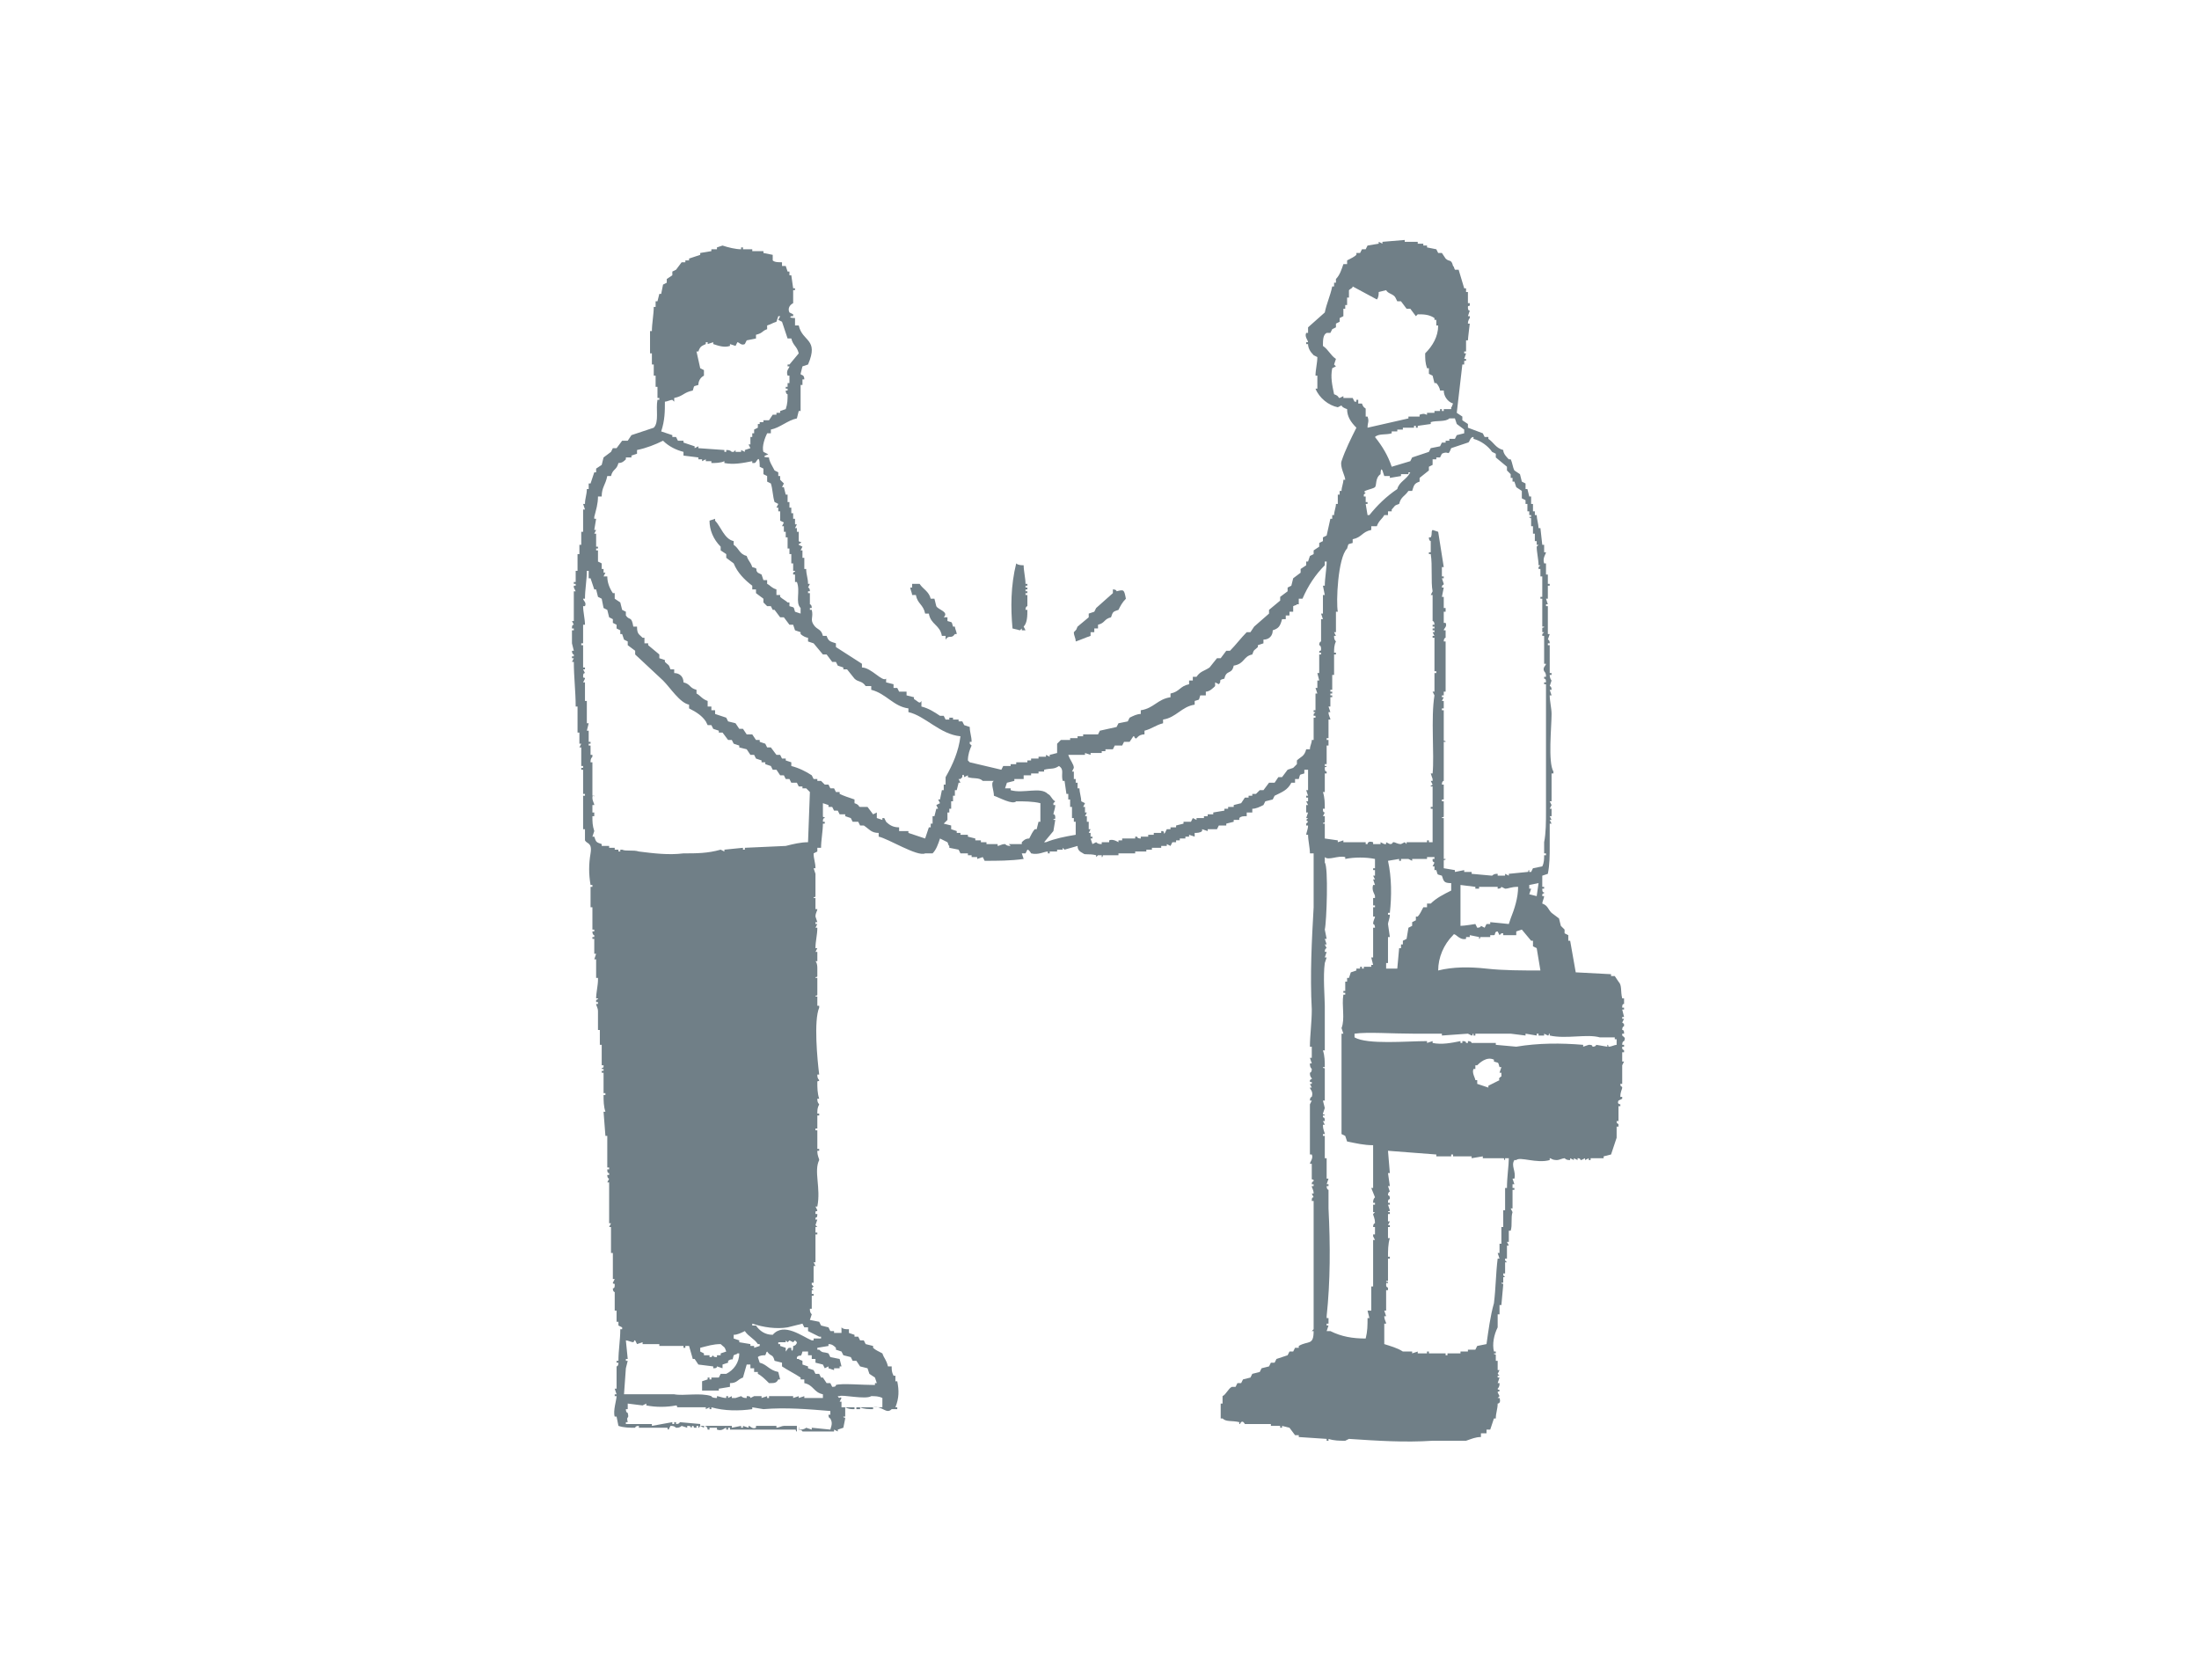 <?xml version="1.0" encoding="utf-8"?>
<!-- Generator: Adobe Illustrator 26.3.1, SVG Export Plug-In . SVG Version: 6.00 Build 0)  -->
<svg version="1.1" id="レイヤー_1" xmlns="http://www.w3.org/2000/svg" xmlns:xlink="http://www.w3.org/1999/xlink" x="0px"
	 y="0px" viewBox="0 0 118.3 90.4" style="enable-background:new 0 0 118.3 90.4;" xml:space="preserve">
<style type="text/css">
	.st0{fill:#FFFFFF;fill-opacity:0;}
	.st1{fill:#707F87;}
</style>
<path class="st0" d="M0,0h118.3v90.4H0V0z"/>
<g transform="translate(496.67 -277.29)">
	<path class="st1" d="M-441.7,323.2h0.2l0.1-0.2c0.1,0,0.2,0.2,0.2,0.2c0.4,0.1,0.7-0.1,0.9-0.1v0.1h0.1v-0.1h0.4V323h0.3v-0.1
		l0.1,0.1l0.7-0.2c0,0.2,0.1,0.3,0.3,0.4c0.1,0.1,0.3,0,0.7,0.1v0.1l0.1-0.1h0.2v0.1c0.1,0,0-0.1,0.1-0.1h0.8v-0.1h0.9v-0.1h0.6V323
		h0.3v-0.1h0.5v-0.1h0.3v-0.1l0.2,0.1l0.1-0.2h0.2v-0.1h0.2v-0.1h0.3v-0.1h0.2v-0.1l0.3,0.1v-0.2c0.1,0,0.3,0,0.4-0.1v-0.1l0.3,0.1
		v-0.1h0.5l0.1-0.2h0.4v-0.1l0.4-0.1v-0.1h0.3v-0.1c0.1-0.1,0.2-0.1,0.4-0.1V321h0.3v-0.2c0.2,0,0.4-0.1,0.6-0.2l0.1-0.2l0.4-0.1
		l0.1-0.2c0.4-0.2,0.7-0.3,0.9-0.7h0.2v-0.2h0.2c0.1-0.3,0-0.2,0.3-0.3v-0.2h0.2v1.1h-0.1l0.1,0.3h-0.1v0.1h0.1v0.2h-0.1l0.1,0.2
		h-0.1v0.4h0.1l-0.1,0.3h0.1l-0.1,0.1l0.1,0.1l-0.1,0.1v0.1h0.1c0,0.2-0.1,0.4-0.1,0.5h0.1c0,0.3,0.1,0.7,0.1,1h0.2v2.9
		c-0.1,1.8-0.2,3.6-0.1,5.5c0,0.7-0.1,1.4-0.1,2h0.1v0.6h-0.1l0.1,0.3h-0.1c0,0.1,0,0.2,0.1,0.3c0,0.2-0.1,0.2-0.1,0.2
		c0,0.1,0,0.2,0.1,0.3c0,0.1,0,0-0.1,0.1v0.1h0.1v0.1h-0.1l0.1,0.2h-0.1c0,0.1,0.2,0.2,0.1,0.5c0,0-0.1,0-0.1,0.2h0.1l-0.1,0.2v2.7
		h0.1c0.1,0.2-0.1,0.4-0.1,0.5h0.1v0.8c0,0.1,0.1,0,0.1,0.1s-0.1,0-0.1,0.2h0.1v0.1h-0.1c0,0.1,0.1,0.2,0.1,0.4h-0.1l0.1,0.2
		c-0.1,0-0.1,0.1-0.1,0.2h0.1v6.9l-0.1,0.1h0.1c0,0.8-0.3,0.5-0.8,0.8v0.1h-0.2l-0.1,0.2h-0.2l-0.1,0.2l-0.6,0.2l-0.1,0.2h-0.2
		l-0.1,0.2l-0.4,0.1l-0.1,0.2l-0.4,0.1l-0.1,0.2l-0.4,0.1l-0.1,0.2h-0.2l-0.1,0.2h-0.2c-0.2,0.1-0.3,0.4-0.5,0.5v0.4h-0.1v0.8h0.1
		c0.2,0.2,0.5,0.1,0.9,0.2v0.1c0.1,0,0,0,0.1-0.1s0.2,0.1,0.2,0.1h1.4v0.1h0.4V354h0.1v0.1h0.1V354l0.4,0.1l0.3,0.4h0.2v0.1l1.5,0.1
		v0.1h0.1v-0.1c0.3,0.1,0.6,0.1,0.9,0.1l0.2-0.1c1.5,0.1,3,0.2,4.5,0.1h1.8c0.3-0.1,0.5-0.2,0.8-0.2v-0.2h0.3v-0.2h0.2l0.2-0.6h0.1
		c0-0.3,0.1-0.5,0.1-0.8c0,0,0.2,0,0.1-0.3h-0.1l0.1-0.1l-0.1-0.2c0-0.1,0.1,0,0.1-0.1s-0.1,0-0.1-0.1c0.1-0.1,0.1-0.2,0.1-0.3h-0.1
		l0.1-0.3h-0.1v-0.1h0.1l-0.1-0.1l0.1-0.2h-0.1v-0.5h-0.1v-0.3c0-0.1-0.1,0-0.1-0.1h0.1V350h-0.1c-0.1-0.4,0-0.9,0.2-1.3V348h0.1
		v-0.5h0.1l0.1-1.1c0-0.1-0.1,0-0.1-0.1h0.1V346h0.1l-0.1-0.1v-0.1h0.1v-0.6h0.1l-0.1-0.1v-0.1h0.1v-0.7h0.1l-0.1-0.2h0.1v-0.6h0.1
		c0.1-0.3,0-0.7,0.1-1l-0.1-0.2h0.1v-1h0.1v-0.1h-0.1v-0.2h0.1l-0.1-0.3h0.1c0.1-0.4-0.2-0.7,0-1h0.1c0.2-0.2,1.1,0.2,1.8,0v-0.1
		c0.1,0,0.1,0.1,0.4,0.1c0.1,0,0.3-0.1,0.4-0.1c0.1,0.1,0.2,0.1,0.3,0.1v-0.1l0.2,0.1v-0.1l0.2,0.1v-0.1c0.2,0,0.1,0.1,0.2,0.1
		l0.2-0.1v0.1l0.2-0.1v0.1h0.1v-0.1h0.7v-0.1l0.4-0.1l0.3-0.9v-0.6h0.1v-0.1c0-0.1-0.1,0-0.1-0.2h0.1v-0.8h0.1v-0.1
		c0,0-0.2,0-0.1-0.2l0.2-0.1v-0.1h-0.1c0-0.3,0.1-0.4,0.1-0.5s-0.1,0-0.1-0.2h0.1v-1l0.1-0.2h-0.1v-0.5h0.1v-0.1
		c-0.1-0.1-0.1,0-0.1-0.2h0.1v-0.1h-0.1c0-0.2,0.1-0.2,0.1-0.2c0.1-0.2,0-0.2-0.1-0.3v-0.1h0.1c0-0.1,0-0.2-0.1-0.2
		c0-0.2,0.1-0.2,0.1-0.2c0-0.2,0-0.1-0.1-0.2l0.1-0.2h-0.1v-0.1h0.1l-0.1-0.4h0.1v-0.1h-0.1c0-0.1,0-0.2,0.1-0.2V331h-0.1
		c-0.1-0.4,0-0.7-0.2-0.9l-0.2-0.3h-0.2v-0.1l-1.9-0.1l-0.3-1.7h-0.1v-0.3l-0.2-0.1v-0.2l-0.2-0.2l-0.1-0.4l-0.4-0.3
		c-0.2-0.2-0.2-0.4-0.5-0.5c0-0.1,0.1-0.3,0.1-0.4h-0.1v-0.1c0.1-0.1,0.1,0,0.1-0.1c-0.1,0-0.1-0.1-0.1-0.2h0.1v-0.1h-0.1v-0.6
		l0.3-0.1c0.1-0.5,0.1-1,0.1-1.5v-1.2h0.1l-0.1-0.2h0.1l-0.1-0.2h0.1v-0.4h-0.1l0.1-0.2l-0.1-0.2h0.1v-1.5h0.1v-0.1
		c-0.3-0.5-0.1-2.4-0.1-3.1c0-0.3-0.1-0.7-0.1-1h0.1l-0.1-0.3h0.1c0-0.2-0.1-0.2-0.1-0.2l0.1-0.3c0,0-0.1-0.1-0.1-0.3h0.1v-0.1h-0.1
		V312h-0.1v-0.1h0.1c0-0.2-0.1-0.2-0.1-0.2l0.1-0.3h-0.1v-1.5h-0.1v-0.1h0.1l-0.1-0.3h0.1v-0.7h0.1v-0.1h-0.1v-0.5h-0.1v-0.6h-0.1
		c-0.1-0.3,0.1-0.5,0.1-0.6h-0.1v-0.4h-0.1l-0.1-0.9h-0.1c0-0.2-0.1-0.5-0.1-0.7h-0.1v-0.2h-0.1v-0.4h-0.1V304h-0.1l-0.1-0.4h-0.1
		v-0.3l-0.2-0.1l-0.1-0.4l-0.3-0.2c-0.1-0.2-0.1-0.4-0.2-0.6h-0.1c-0.1-0.1-0.3-0.3-0.3-0.5c-0.4-0.1-0.5-0.4-0.8-0.6v-0.1h-0.2
		l-0.1-0.2l-0.8-0.3v-0.2l-0.3-0.2v-0.2l-0.3-0.2l0.3-2.6h0.1v-0.2h0.1v-0.1h-0.1l0.1-0.3h-0.1v-0.1h0.1v-0.6h0.1
		c0-0.1,0.1-0.9,0.1-0.9h-0.1c0-0.2,0.1-0.3,0.1-0.3v-0.1h-0.1l0.1-0.3c-0.1,0-0.1-0.1-0.1-0.2c0-0.1,0.1,0,0.1-0.1v-0.1h-0.1V293
		h-0.1v-0.2h-0.1l-0.3-1h-0.2c-0.1-0.2,0-0.1-0.1-0.2c-0.1-0.4-0.2-0.2-0.4-0.4l-0.2-0.3h-0.2l-0.1-0.2l-0.5-0.1v-0.1h-0.2v-0.1
		h-0.3v-0.1h-0.7v-0.1l-1.2,0.1v0.1l-0.2-0.1v0.1l-0.6,0.1l-0.1,0.2h-0.2l-0.1,0.2h-0.2v0.1c-0.1,0.1-0.3,0.2-0.5,0.3v0.2h-0.2
		c-0.1,0.3-0.2,0.6-0.4,0.8v0.2h-0.1v0.2h-0.1c-0.1,0.5-0.3,0.9-0.4,1.4l-0.9,0.8v0.3h-0.1c-0.1,0.2,0.1,0.4,0.1,0.5h-0.1v0.1h0.1
		c0,0.2,0.1,0.4,0.3,0.6l0.2,0.1c0,0.3-0.1,0.7-0.1,1h0.1v0.7h-0.1c0.2,0.5,0.7,0.9,1.2,1l0.2-0.1c0,0,0,0.1,0.3,0.2
		c0,0.4,0.2,0.7,0.5,1c-0.3,0.6-0.6,1.2-0.8,1.8c-0.1,0.3,0.2,0.8,0.2,1h-0.1c0,0.2-0.1,0.4-0.1,0.6h-0.1v0.2h-0.1v0.5h-0.1
		c0,0.2-0.1,0.4-0.1,0.6h-0.1v0.2h-0.1l-0.2,0.9l-0.2,0.1v0.2l-0.2,0.1v0.2l-0.3,0.2v0.2l-0.2,0.1l-0.1,0.3h-0.1v0.2l-0.3,0.2v0.2
		l-0.4,0.3l-0.1,0.4l-0.2,0.1v0.2l-0.4,0.3v0.2l-0.6,0.5v0.2l-0.8,0.7l-0.2,0.3h-0.2c-0.3,0.3-0.6,0.7-0.9,1h-0.2l-0.3,0.4h-0.2
		l-0.4,0.5c-0.3,0.2-0.5,0.2-0.7,0.5h-0.2v0.2h-0.2v0.2c-0.5,0.1-0.5,0.4-1,0.5v0.2c-0.7,0.1-0.9,0.6-1.6,0.7v0.2
		c-0.2,0-0.4,0.1-0.6,0.2l-0.1,0.2l-0.5,0.1l-0.1,0.2l-0.9,0.2l-0.1,0.2h-0.8v0.1h-0.3v0.1h-0.4v0.1h-0.5c-0.1,0.1-0.1,0.1-0.2,0.2
		v0.5l-0.4,0.1v0.1l-0.2-0.1v0.1h-0.4v0.1h-0.4v0.1h-0.2v0.1h-0.6v0.1h-0.3v0.1h-0.4l-0.1,0.2l-1.7-0.4c-0.1-0.1,0,0-0.1-0.1
		c0-0.3,0.1-0.6,0.2-0.8l-0.1-0.1v-0.1h0.1c0-0.3-0.1-0.5-0.1-0.8l-0.3-0.1l-0.1-0.2h-0.2v-0.1h-0.3v-0.1h-0.2V316h-0.2l-0.1-0.2
		h-0.2c-0.3-0.2-0.6-0.4-1-0.5V315c-0.1,0.2-0.2,0-0.4-0.1v-0.1l-0.4-0.1v-0.2h-0.4l-0.1-0.2h-0.2v-0.2l-0.4-0.1v-0.2
		c-0.2,0.2-0.8-0.6-1.3-0.6V313l-1.4-0.9v-0.2c-0.3-0.1-0.4-0.1-0.5-0.4h-0.2c-0.1-0.4-0.3-0.3-0.5-0.6s0-0.4-0.1-0.8h-0.1V310h0.1
		c0-0.2-0.1-0.2-0.1-0.2v-0.6h-0.1v-0.1h0.1c0-0.2-0.1-0.2-0.1-0.2l0.1-0.2h-0.1c0-0.3-0.1-0.5-0.1-0.8h-0.1v-0.6h-0.1v-0.4h-0.1
		l0.1-0.2l-0.2-0.1c0-0.1,0,0,0.1-0.1s0,0-0.1-0.1v-0.5h-0.1v-0.2h-0.1l0.1-0.2h-0.1v-0.3h-0.1v-0.3h-0.1v-0.3h-0.1v-0.3h-0.1v-0.4
		h-0.1l-0.1-0.4h-0.1l0.1-0.2l-0.2-0.2v-0.2h-0.1v-0.2l-0.2-0.1c-0.1-0.2-0.3-0.5-0.3-0.7c0,0-0.4,0-0.2-0.1s0.2,0,0.1-0.1l-0.2-0.1
		c-0.1-0.3,0.1-0.8,0.2-1h0.2v-0.2c0.5-0.1,0.9-0.5,1.4-0.6l0.1-0.4h0.1v-1.4h0.1v-0.3h0.1c0-0.3-0.2-0.2-0.2-0.3l0.1-0.4l0.3-0.1
		c0.6-1.4-0.3-1.2-0.5-2.1h-0.2v-0.4c0,0-0.4,0-0.2-0.1h0.1v-0.1l-0.2-0.1c-0.1-0.2,0-0.4,0.2-0.5v-0.7h0.1v-0.1h-0.1l-0.1-0.7h-0.1
		v-0.2h-0.1l-0.1-0.3h-0.2v-0.2c-0.2,0-0.4,0-0.5-0.1V291l-0.5-0.1v-0.1h-0.6v-0.1h-0.5v-0.1h-0.1v0.1c-0.3,0-0.7-0.1-1-0.2
		l-0.3,0.1v0.1h-0.3v0.1l-0.6,0.1v0.1l-0.6,0.2v0.1h-0.2v0.1h-0.2l-0.3,0.4l-0.2,0.1v0.2l-0.3,0.2v0.2l-0.2,0.1l-0.1,0.5h-0.1
		l-0.1,0.4h-0.1v0.3h-0.1c0,0.4-0.1,0.9-0.1,1.3h-0.1v1.2h0.1v0.6h0.1v0.6h0.1v0.6h0.1v0.6h0.1v0.1h-0.1c-0.1,0.5,0.1,1.2-0.2,1.5
		l-1.2,0.4l-0.2,0.3h-0.3l-0.3,0.4h-0.2l-0.1,0.2l-0.4,0.3l-0.1,0.4l-0.3,0.2v0.2h-0.1l-0.2,0.6h-0.1v0.3h-0.1
		c0,0.3-0.1,0.5-0.1,0.8h-0.1l0.1,0.3h-0.1v1.2h-0.1v0.7h-0.1v0.5h-0.1v0.9h-0.1v0.6h-0.1v0.1h0.1v0.1h-0.1v0.1l0.1,0.2h-0.1v1.6
		h-0.1l0.1,0.2c-0.1,0-0.1,0.1-0.1,0.2h0.1v0.1h-0.1v0.7l0.1,0.4h-0.1c0,0.2,0.1,0.2,0.1,0.2v0.1h-0.1v0.1h0.1l-0.1,0.2h0.1
		c0,0.8,0.1,1.6,0.1,2.4h0.1v1.4h0.1v0.6h0.1l-0.1,0.2h0.1v1h0.1v0.1h-0.1v0.1h0.1v1.3h0.1v0.1h-0.1v1.8h0.1v0.6
		c0.1,0.2,0.4,0.1,0.3,0.7c-0.1,0.6-0.1,1.1,0,1.7h0.1v0.1h-0.1v1.1h0.1v1.2h0.1v0.1h-0.1c0,0.2,0.1,0.2,0.1,0.2v0.1h-0.1v0.1h0.1
		v0.8h0.1l-0.1,0.3h0.1v1h0.1v0.1c0,0.3-0.1,0.7-0.1,1h0.1c0,0.1,0,0-0.1,0.1v0.1h0.1v0.1h-0.1c0,0.1,0.1,0.2,0.1,0.4v1h0.1v0.8h0.1
		v1.1h0.1v0.1c-0.1,0.1-0.1,0-0.1,0.1h0.1v0.1h-0.1v0.1h0.1v1.1h0.1v0.1h-0.1c0,0.3,0,0.6,0.1,0.9h-0.1l0.1,1.3h0.1v1.7h0.1v0.1
		h-0.1c0,0.1,0,0.2,0.1,0.2v0.1h-0.1c0,0.2,0.1,0.2,0.1,0.2l-0.1,0.2h0.1v2.2h0.1l-0.1,0.2h0.1v1.4h0.1v1.4h0.1l-0.1,0.2
		c0,0.1,0.1,0,0.1,0.1c0,0.1,0,0.2-0.1,0.2c0,0.2,0.1,0.2,0.1,0.2v1h0.1v0.6h0.1v0.2l0.2,0.1v0.1h-0.1c0,0.6-0.1,1.1-0.1,1.7h-0.1
		v0.1h0.1c0,0.2-0.1,0.2-0.1,0.2v1.2h-0.1l0.1,0.3h-0.1v0.1h0.1c0,0.2-0.2,0.8-0.1,1.1h0.1l0.1,0.5c0.3,0.1,0.6,0.1,0.9,0.1
		c0,0,0-0.1,0.2-0.1v0.1h1.5c0.1,0,0,0.1,0.1,0.1l0.1-0.2c0.1,0,0.2,0,0.3,0.1c0.1,0,0.2,0,0.3-0.1l0.3,0.1v-0.1
		c0.1,0,0.2,0,0.2,0.1c0.1,0,0-0.1,0.1-0.1s0,0.1,0.1,0.1h0.1v-0.1h0.1v0.1c0.1,0,0,0,0.1-0.1l0.2,0.1v-0.1c0.2,0,0.2,0.2,0.2,0.2
		h0.1v-0.1h0.4v0.1c0.3,0.1,0.4-0.1,0.5-0.1v0.1h0.1v-0.1h0.1v0.1h1.5c0.7,0,1.3,0,2,0c0.1,0,0,0.1,0.1,0.1v-0.1
		c0.3,0,0.3,0.1,0.3,0.1h1.7v-0.1l0.2,0.1v-0.1l0.3-0.1l0.1-0.5c0-0.1-0.1,0-0.1-0.1h0.1v-0.5c0.2,0.1,0.3,0.1,0.5,0.1v-0.1h0.1v0.1
		h0.2v-0.1c0.2,0.1,0.5,0.1,0.7,0.1v-0.1c0.5-0.1,0.7,0.4,1,0.1h0.3v-0.1h-0.1c0.2-0.5,0.2-0.9,0.1-1.4h-0.1v-0.3h-0.1
		c-0.1-0.2-0.1-0.3-0.1-0.5h-0.2c-0.1-0.4-0.2-0.4-0.3-0.7c-0.2-0.1-0.4-0.2-0.5-0.3v-0.1l-0.4-0.1l-0.1-0.2h-0.2l-0.1-0.2h-0.2
		v-0.1l-0.3-0.1v-0.2c-0.2,0-0.3,0-0.4-0.1V349h-0.2v0h-0.2v-0.1h-0.2l-0.1-0.2l-0.4-0.1l-0.1-0.2l-0.5-0.1l0.1-0.3
		c-0.1-0.1-0.1-0.2-0.1-0.3h0.1V347h0.1v-0.1h-0.1v-0.2h0.1l-0.1-0.1l0.1-0.1l-0.1-0.1v-0.1h0.1v-0.9h0.1l-0.1-0.2h0.1v-1.5h0.1
		v-0.1h-0.1v-0.3h0.1l-0.1-0.1l0.1-0.3h-0.1v-0.1c0.1,0,0.1-0.1,0.1-0.2c0,0,0,0,0,0h-0.1v-0.1c0-0.1,0.1,0,0.1-0.1l-0.1-0.2h0.1
		c0.2-1-0.2-1.9,0.1-2.5c0-0.1-0.1-0.2-0.1-0.5h0.1v-0.1h-0.1v-1h-0.1V338h0.1v-0.7h0.1v-0.1h-0.1c0-0.2,0-0.3,0.1-0.5
		c-0.1-0.1-0.1-0.2-0.1-0.3h0.1c-0.1-0.3-0.1-0.6-0.1-0.9c0-0.1,0.1,0,0.1-0.1c-0.1-0.1-0.1-0.2-0.1-0.3h0.1c-0.1-0.8-0.3-2.9,0-3.6
		v-0.1h-0.1v-0.5h-0.1c0-0.1,0.1,0,0.1-0.1v-0.9h-0.1c0-0.1,0.1,0,0.1-0.1v-0.4c0-0.1,0-0.3-0.1-0.4h0.1v-0.5h-0.1l0.1-0.2h-0.1
		c0-0.4,0.1-0.7,0.1-1.1h-0.1l0.1-0.2h-0.1v-0.1h0.1l-0.1-0.3c0-0.2,0.1-0.3,0.1-0.4h-0.1v-0.6h-0.1c0-0.1,0.1,0,0.1-0.1v-1.2
		l-0.1-0.3h0.1c0-0.3-0.1-0.5-0.1-0.8l0.2-0.1v-0.2h0.2c0-0.4,0.1-0.9,0.1-1.3h0.1v-0.1h-0.1c0-0.1,0-0.2,0.1-0.2
		c0-0.1-0.1,0-0.1-0.1v-0.7l0.3,0.1v0.1h0.2l0.1,0.2h0.2l0.1,0.2h0.3v0.1l0.3,0.1l0.1,0.2h0.3l0.1,0.2h0.2c0.3,0.2,0.4,0.4,0.8,0.4
		v0.2c0.5,0.1,2.1,1.1,2.5,0.9h0.4c0.2-0.2,0.3-0.5,0.4-0.8c0.2,0.1,0.2,0.1,0.4,0.2c0.1,0.2,0,0.1,0.1,0.2v0.1l0.5,0.1l0.1,0.2h0.4
		v0.1h0.2v0.1h0.3v0.1l0.3-0.1l0.1,0.2c0.7,0,1.4,0,2.1-0.1L-441.7,323.2z M-422.7,341.7c-0.1,0.1-0.1,0.2-0.1,0.3h0.1v0.1h-0.1v0.4
		h0.1l-0.1,0.1c0,0.1,0.1,0.2,0.1,0.5c0,0-0.1,0-0.1,0.2h0.1v0.4h-0.1v0.1l0.1,0.2h-0.1v2.5h-0.1v1.3h-0.2l0.1,0.4h-0.1
		c0,0.4,0,0.7-0.1,1.1c-0.7,0-1.3-0.1-1.9-0.4h-0.2l0.1-0.3h-0.1v-0.1h0.1v-0.3h-0.1v-0.1c0.2-1.9,0.2-3.8,0.1-5.8v-1
		c0,0-0.1,0-0.1-0.2h0.1v-0.1h-0.1l0.1-0.3h-0.1v-1.1h-0.1v-1.2h-0.1v-0.1h0.1c0-0.1-0.1-0.2-0.1-0.5h0.1l-0.1-0.2h0.1
		c0-0.1,0-0.2-0.1-0.2v-0.1h0.1c0-0.1-0.1,0-0.1-0.1l0.1-0.3l-0.1-0.4h0.1v-1.7c0-0.1-0.1,0-0.1-0.1h0.1c0-0.3,0-0.6-0.1-0.9h0.1
		v-2.4c0-0.4-0.1-1.6,0-2.3l0.1-0.3h-0.1l0.1-0.3h-0.1c0-0.2,0.1-0.2,0.1-0.2l-0.1-0.2h0.1l-0.1-0.3h0.1l-0.1-0.5
		c0.1-0.4,0.2-3.4,0-3.6v-0.3c0.2,0.2,0.7-0.1,1.1,0v0.1c0.5-0.1,1.1-0.1,1.6,0v0.5h-0.1v0.1h0.1v0.3h-0.1l0.1,0.2h-0.1l0.1,0.3
		h-0.1c-0.1,0.3,0.1,0.5,0.1,0.6v0.1h-0.1v0.4h0.1v0.1h-0.1v0.5h0.1c0,0.1-0.1,0.2-0.1,0.4c0,0,0.1,0,0.1,0.2h-0.1v1.6h-0.1l0.1,0.4
		h-0.1v0.1h-0.4v0.1h-0.1v-0.1h-0.1v0.1h-0.2v0.1l-0.3,0.1l-0.1,0.3h-0.1v0.2h-0.1v0.5h-0.1v0.1h0.1v0.1h-0.1
		c-0.1,0.6,0.1,1.3-0.1,1.8l0.1,0.3h-0.1v5.4l0.2,0.1l0.1,0.3c0.5,0.1,0.9,0.2,1.4,0.2c0,0.8,0,1.5,0,2.3h-0.1L-422.7,341.7z
		 M-415.6,341.2h-0.1v1.2h-0.1v0.9h-0.1v0.9h-0.1v0.5h-0.1l0.1,0.3h-0.1c-0.1,0.8-0.1,1.6-0.2,2.4c-0.2,0.7-0.3,1.5-0.4,2.2
		l-0.5,0.1l-0.1,0.2h-0.4v0.1h-0.4v0.1h-0.7v0.1h-0.1v-0.1h-0.9v-0.1h-0.1v0.1h-0.5v-0.1l-0.3,0.1v-0.1h-0.2V350h-0.3
		c-0.3-0.2-0.7-0.3-1-0.4v-1.1h0.1c0-0.1-0.1-0.2-0.1-0.4h0.1l-0.1-0.3h0.1v-1.1h0.1v-0.1c0-0.1-0.1,0-0.1-0.2s0.1,0,0.1-0.1
		s-0.1,0-0.1-0.1h0.1V345h0.1v-0.1h-0.1c0-0.3,0-0.7,0.1-1h-0.1v-0.6h0.1v-0.1h-0.1l0.1-0.2h-0.1v-0.4h0.1v-0.1h-0.1
		c0-0.1,0.1,0,0.1-0.1l-0.1-0.3h0.1v-0.1h-0.1c0-0.1,0-0.2,0.1-0.2c0-0.1,0-0.2-0.1-0.2c0-0.2,0.1-0.2,0.1-0.2l-0.1-0.3h0.1
		l-0.1-0.7h0.1l-0.1-1.2l2.6,0.2v0.1h0.8v-0.1h0.1v0.1h1v0.1l0.6-0.1v0.1h1.1c0.1,0,0,0.1,0.1,0.1v-0.1h0.2
		C-415.5,340-415.6,340.6-415.6,341.2L-415.6,341.2z M-416,334.7h0.1l-0.1,0.3h0.1v0.2c-0.2,0.1-0.1,0.2-0.1,0.2
		c-0.2,0.1-0.4,0.2-0.6,0.3v0.1l-0.6-0.2v-0.2h-0.1c0-0.1-0.2-0.4-0.1-0.6h0.1v-0.2h0.1c0.1-0.1,0.5-0.5,0.9-0.3v0.1
		C-416,334.5-416.1,334.4-416,334.7L-416,334.7z M-413.3,332.9v0.1c0.9,0.2,2-0.1,2.7,0.1h0.8v0.1h0.1v0.3c-0.1,0-0.3,0.1-0.4,0.1
		c-0.1,0,0-0.1-0.1-0.1v0.1l-0.6-0.1c0,0,0,0.1-0.2,0.1c0-0.1-0.1-0.1-0.2-0.1l-0.3,0.1v-0.1c-1.2-0.1-2.4-0.1-3.6,0.1l-1.1-0.1
		v-0.1h-1.3c0,0,0-0.1-0.2-0.1v0.1h-0.1c0-0.1-0.1-0.1-0.2-0.1v0.1h-0.1v-0.1c-0.5,0.1-1,0.2-1.5,0.1v-0.1l-0.3,0.1v-0.1
		c-1.1,0-3.2,0.2-3.9-0.2v-0.2c0.7-0.1,2,0,3.2,0h1.5v0.1l1.4-0.1l0.2,0.1c0.1,0,0-0.1,0.1-0.1v0.1h0.1v-0.1h1.9l0.8,0.1v-0.1
		l0.6,0.1v-0.1h0.1v0.1h0.3v-0.1l0.2,0.1C-413.3,333-413.4,332.9-413.3,332.9L-413.3,332.9z M-422,327c0-0.1,0.1-0.3,0.1-0.5h-0.1
		v-0.1h0.1c0.1-0.9,0.1-1.9-0.1-2.8l0.6-0.1v0.1h0.1v-0.1h0.4l0.2,0.1v-0.1h0.8v-0.1h0.4v0.1h-0.1c0,0.2,0,0.1,0.1,0.2l-0.1,0.2h0.1
		v0.2h0.1c0.1,0.3,0,0.2,0.3,0.3c0.1,0.3,0.1,0.4,0.5,0.4v0.4c-0.4,0.2-0.8,0.4-1.1,0.7h-0.2v0.2h-0.2c-0.1,0.2-0.2,0.4-0.3,0.5
		h-0.1v0.2l-0.2,0.1v0.2l-0.2,0.1l-0.1,0.6l-0.2,0.1v0.2h-0.1v0.2h-0.1l-0.1,1.1h-0.6v-0.3h0.1v-1.4h0.1L-422,327L-422,327z
		 M-417.1,325.1V325h1v0.1c0.2,0,0.2-0.1,0.2-0.1l0.2,0.1c0.2,0,0.3-0.1,0.7-0.1c0,0.6-0.2,1.2-0.4,1.7l-0.1,0.3l-1-0.1v0.1h-0.2
		l-0.1,0.2l-0.2-0.1c0,0,0,0.1-0.2,0.1l-0.1-0.2c0,0-0.6,0.1-0.8,0.1c0-0.9,0-1.6,0-2.2l0.8,0.1v0.1H-417.1z M-417.8,327.8v-0.1h0.2
		v-0.1l0.5,0.1v0.1c0.1,0,0-0.1,0.1-0.1h0.5v-0.1h0.2c0.1,0,0-0.2,0.2-0.2l0.1,0.2l0.1-0.1h0.1v0.1h0.7v-0.2l0.3-0.1l0.5,0.6h0.1
		v0.3l0.2,0.1l0.2,1.2c-1,0-2,0-2.9-0.1c-0.9-0.1-1.8-0.1-2.6,0.1c0-0.7,0.3-1.4,0.8-1.9C-418.4,327.4-418.2,327.9-417.8,327.8
		L-417.8,327.8z M-414.4,325.1v-0.2l0.5-0.1l-0.1,0.7l-0.4-0.1l0.1-0.3H-414.4z M-418.3,300.1l0.4,0.3v0.2l-0.4,0.1l-0.1,0.2h-0.3
		v0.1h-0.2v0.1h-0.2l-0.1,0.2l-0.5,0.1l-0.1,0.2l-0.9,0.3l-0.1,0.2l-1,0.3c-0.2-0.6-0.5-1.1-0.9-1.6c0.2-0.2,0.6-0.1,0.9-0.2v-0.1
		h0.3v-0.1h0.3v-0.1h0.6v-0.1h0.1v0.1h0.1v-0.1l0.7-0.1V300c0.3-0.1,0.8,0,1-0.2h0.3L-418.3,300.1z M-423.2,304.4h0.1v-0.1h-0.1V304
		h-0.1v-0.1l0.1-0.1c-0.3-0.1,0.4-0.2,0.5-0.3s0-0.5,0.3-0.7c0,0,0-0.4,0.1-0.2l0.1,0.3h0.3v0.1l0.6-0.1v-0.1h0.4v-0.1h0.1
		c-0.2,0.4-0.6,0.5-0.7,0.9c-0.6,0.4-1.1,0.9-1.5,1.4h-0.1L-423.2,304.4C-423.2,304.3-423.3,304.5-423.2,304.4L-423.2,304.4z
		 M-423.6,299v-0.2h-0.1v0.1h-0.1l-0.1-0.2h-0.5v-0.1l-0.2,0.1c-0.1,0,0-0.1-0.3-0.2c-0.1-0.5-0.2-0.9-0.1-1.4l0.2-0.1l-0.1-0.1
		l0.1-0.3c-0.3-0.2-0.4-0.5-0.7-0.7c0-0.3,0-0.6,0.2-0.7h0.2l0.1-0.2l0.2-0.1v-0.2l0.2-0.1v-0.2l0.2-0.1v-0.4h0.1v-0.2h0.1v-0.4h0.1
		v-0.4c0.1-0.1,0.2-0.1,0.2-0.2l1.3,0.7c0.1-0.1,0.1-0.3,0.1-0.4l0.4-0.1c0.1,0.2,0.4,0.2,0.5,0.4l0.1,0.2h0.2l0.3,0.4h0.2l0.3,0.4
		l0.1-0.1c0.3,0,0.6,0,0.9,0.2v0.1h0.1v0.3h0.1c0,0.6-0.3,1.1-0.7,1.5c0,0.3,0,0.5,0.1,0.8h0.1v0.3l0.2,0.1l0.1,0.4h0.1
		c0.1,0.1,0.2,0.3,0.2,0.4h0.2c0,0.3,0.2,0.6,0.5,0.7c-0.1,0.2,0,0.1-0.1,0.2v0.1h-0.4v0.1h-0.1v-0.1h-0.1v0.1h-0.3v0.1h-0.4v0.1
		c-0.1,0-0.1-0.1-0.4,0v0.1h-0.6v0.1l-2.2,0.5c0-0.3,0.1-0.3,0-0.6h-0.1v-0.4c0-0.1-0.1,0-0.2-0.3L-423.6,299z M-425,313.6h0.1v-1.1
		h0.1v-0.1h-0.1c0-0.2,0-0.4,0.1-0.6c-0.1-0.1-0.1-0.2-0.1-0.3h0.1l-0.1-0.2h0.1v-1.1h0.1c-0.1-0.5,0-2.9,0.5-3.4
		c0.1-0.3,0-0.2,0.3-0.3v-0.2c0.5-0.1,0.5-0.4,1-0.5v-0.2h0.3c0.1-0.3,0.3-0.4,0.4-0.6h0.2v-0.2h0.2v-0.1c0.2-0.2,0.1-0.2,0.4-0.3
		c0.1-0.4,0.3-0.4,0.5-0.7h0.2c0.1-0.3,0.1-0.4,0.4-0.5v-0.2l0.5-0.4v-0.2l0.2-0.1V302h0.2v-0.1h0.2l0.1-0.2
		c0.4-0.2,0.3,0.2,0.5-0.3l0.9-0.3c0.1,0,0.1-0.3,0.3-0.3v0.1c0.4,0.1,0.8,0.4,1,0.7l0.2,0.1v0.2l0.6,0.5v0.2l0.2,0.2v0.2h0.1v0.2
		h0.1l0.1,0.3l0.3,0.2v0.4l0.2,0.1v0.2h0.1v0.4h0.1v0.2h0.1v0.1h-0.1c0,0.1,0.1,0,0.1,0.1v0.4h0.1v0.4h0.1v0.4h0.1v0.2h0.1l-0.1,0.1
		c0,0.3,0.1,0.7,0.1,1h0.1l-0.1,0.1v0.1h0.1v0.4h0.1v1.1h-0.1v0.1h0.1v1.5h0.1c0,0.1-0.1,0-0.1,0.1v0.2h0.1l-0.1,0.1v0.1h0.1v1.5
		h0.1c0,0.1-0.2,0.2-0.1,0.4c0.1,0.1,0.1,0.2,0.1,0.3h-0.1v0.1c0.1,0,0.1,0.1,0.1,0.2h-0.1v0.1h0.1v6.8c0,0.6,0,1.2-0.1,1.7v0.6h0.1
		v0.1h-0.1c0,0.2,0,0.4-0.1,0.6l-0.5,0.1l-0.1,0.2h-0.1v-0.1c-0.1,0,0,0.1-0.1,0.1l-1,0.1v0.1l-0.2-0.1v0.1h-0.4v-0.1
		c-0.1,0-0.2,0-0.3,0.1l-1.1-0.1v-0.1h-0.4v-0.1l-0.5,0.1v-0.1l-0.6-0.1v-0.4c0-0.1,0.1,0,0.1-0.1h-0.1v-2.2h-0.1
		c0-0.1,0.1,0,0.1-0.1v-0.8h-0.1v-0.1h0.1v-0.8h-0.1c0-0.2,0.1-0.2,0.1-0.2v-2.1h0.1c0-0.1-0.1,0-0.1-0.1v-1.6h-0.1v-0.1h0.1v-0.4
		h-0.1l0.1-0.2h-0.1v-0.1h0.1v-0.2h0.1v-2.7h-0.1c0-0.2,0.1-0.2,0.1-0.2v-0.4h-0.1c0-0.1,0.2-0.2,0.1-0.4h-0.1v-0.6h0.1V310h-0.1
		v-0.6h-0.1l0.1-0.5h-0.1c0-0.2,0.1-0.1,0.1-0.2l-0.1-0.3h0.1v-0.1h-0.1v-0.5h0.1l-0.3-1.9l-0.3-0.1c-0.1,0.1,0,0.2-0.1,0.4h-0.1
		c0,0.2,0.1,0.2,0.1,0.2v0.6h-0.1v0.1h0.1c0.1,0.6,0,1.5,0.1,2l-0.1,0.2h0.1v1.4c0,0,0.1,0,0.1,0.2h-0.1v0.1h0.1v0.1h-0.1v0.1h0.1
		v0.1h-0.1l0.1,0.2h-0.1v0.1h0.1v1.8h0.1v0.1h-0.1v1h-0.1l0.1,0.2c-0.2,1.2,0,3.2-0.1,4.2h-0.1l0.1,0.3v0.1h-0.1l0.1,0.2
		c-0.1,0.1-0.1,0-0.1,0.1h0.1v1.1h-0.1v0.1h0.1v1.8h-0.2v-0.1h-0.1v0.1h-1.1v0.1l-0.1-0.1l-0.2,0.1c-0.2,0-0.3-0.1-0.4-0.1
		s0,0.1-0.2,0.1l-0.2-0.1v0.1h-0.1l-0.2-0.1v0.1h-0.4v-0.1c-0.3-0.1-0.3,0.1-0.3,0.1h-0.1v-0.1h-1.2v-0.1l-0.3,0.1v-0.1l-0.7-0.1
		v-0.8h-0.1c0-0.1,0.1,0,0.1-0.1v-0.3h-0.1l0.1-0.2c-0.1,0-0.1-0.1-0.1-0.2h0.1c0-0.3,0-0.6-0.1-0.9h0.1v-1h0.1v-0.1
		c-0.1,0-0.1-0.1-0.1-0.2c0-0.1,0.1,0,0.1-0.1h-0.1v-0.1h0.1v-1h0.1v-0.3h-0.1v-0.1h0.1V316h0.1c0-0.1-0.1-0.2-0.1-0.4h0.1l-0.1-0.3
		h0.1v-0.5h0.1v-0.1h-0.1v-0.1h0.1v-0.1h-0.1v-0.1h0.1L-425,313.6z M-438.3,317.9v-0.1l0.3,0.1v-0.1h0.6v-0.1h0.2v-0.1h0.4l0.1-0.2
		h0.4l0.1-0.2h0.3l0.2-0.3c0.1,0,0,0,0.1,0.1s0.1-0.2,0.5-0.2v-0.2c0.4-0.1,0.6-0.3,1-0.4V316c0.7-0.1,1-0.7,1.7-0.8V315
		c0.3-0.1,0.2,0,0.3-0.3h0.3v-0.2c0.2,0,0.4-0.2,0.5-0.3V314l0.2,0.1c0.2-0.2-0.1-0.2,0.3-0.3c0.1-0.5,0.4-0.2,0.5-0.7
		c0.6-0.1,0.5-0.5,1-0.6c0.1-0.3,0.1-0.2,0.3-0.4V312l0.3-0.1v-0.2c0.3,0,0.5-0.2,0.5-0.5c0.3-0.1,0.4-0.2,0.5-0.6h0.2v-0.2h0.2
		v-0.2h0.2v-0.3c0.2-0.1,0.1,0,0.2-0.1h0.1v-0.3h0.2c0.3-0.7,0.7-1.3,1.2-1.8v-0.2h0.1c0,0.4-0.1,0.9-0.1,1.3h-0.1l0.1,0.5h-0.1v1
		h-0.1l0.1,0.3h-0.1v1.2c0,0-0.1,0-0.1,0.2c0,0,0.1,0,0.1,0.2s-0.1,0-0.1,0.2h0.1v0.1h-0.1v1h-0.1l0.1,0.4h-0.1v0.4h-0.1l0.1,0.3
		h-0.1v0.9h-0.1v0.1h0.1l-0.1,0.1v0.1h0.1v0.1h-0.1v1.2h-0.1c0,0.2-0.1,0.3-0.1,0.5h-0.2c-0.1,0.4-0.3,0.4-0.5,0.6v0.2l-0.2,0.2
		l-0.3,0.1l-0.3,0.4h-0.2l-0.2,0.3h-0.3l-0.3,0.4h-0.2l-0.2,0.2h-0.2v0.1h-0.2v0.1h-0.2l-0.2,0.3l-0.4,0.1v0.1h-0.3v0.1h-0.2v0.1
		l-0.6,0.1v0.1h-0.3v0.1h-0.2v0.1h-0.4v0.1l-0.2-0.1l-0.1,0.2h-0.4v0.1l-0.4,0.1v0.1h-0.3v0.1h-0.2l-0.1,0.2c-0.1,0.1,0,0-0.1-0.1
		h-0.1v0.1h-0.4v0.1h-0.3v0.1h-0.4v0.1c-0.2,0-0.2-0.1-0.2-0.1h-0.1v0.1h-0.7v0.1h-0.2v0.1c0,0-0.3-0.2-0.5-0.1v0.1h-0.4v0.1
		c-0.1,0-0.2,0-0.3-0.1l-0.2,0.1l-0.1-0.3h0.1v-0.1h-0.1v-0.2h-0.1l0.1-0.2h-0.1v-0.4h-0.1v-0.3h-0.1l0.1-0.2h-0.1v-0.3h-0.1
		l0.1-0.2l-0.2-0.1c0-0.2-0.1-0.5-0.1-0.7h-0.1v-0.3h-0.1v-0.2h-0.1v-0.4h-0.1l0.1-0.2c0-0.2-0.2-0.4-0.3-0.7L-438.3,317.9z
		 M-442.5,319.4l0.4-0.1v-0.1h0.5V319h0.4v-0.1h0.4v-0.1h0.3v-0.1c0.4-0.1,0.5,0,0.8-0.2c0.3,0.2,0.1,0.4,0.2,0.8h0.1l0.1,0.7h0.1
		v0.3h0.1v0.4h0.1v0.6h0.1v0.2h0.1v0.7c-0.6,0.1-1.1,0.2-1.6,0.4h-0.1l0.5-0.6l0.1-0.6h-0.1c0-0.1,0.1,0,0.1-0.1
		c0-0.1,0-0.2-0.1-0.2c0-0.1,0.1-0.3,0.1-0.5h-0.1v-0.1l0.1-0.1c-0.2-0.1-0.2-0.3-0.4-0.4c-0.4-0.4-1.3,0-2-0.2v-0.1h-0.3
		L-442.5,319.4z M-460.9,298.9c0.1,0,0.3-0.1,0.4-0.1l0.1,0.1v-0.2c0.5-0.1,0.5-0.3,1-0.4c0.1-0.3,0-0.2,0.3-0.3
		c0-0.2,0.1-0.4,0.3-0.5v-0.3l-0.2-0.1l-0.2-0.9h0.1c0.1-0.3,0.2-0.3,0.4-0.4v-0.1h0.1v0.1l0.3-0.1v0.1c0.3,0.1,0.6,0.2,0.9,0.1
		v-0.1l0.3,0.1l0.1-0.2c0.1,0,0.2,0.2,0.4,0.1l0.1-0.2l0.5-0.1v-0.2c0.4-0.1,0.3-0.2,0.6-0.3v-0.2c0.3-0.1,0.2-0.1,0.5-0.2l0.1-0.3
		h0.1l-0.1,0.2l0.2,0.1l0.3,0.9h0.2c0.1,0.4,0.3,0.4,0.4,0.8l-0.5,0.6h-0.1v0.1h0.1c0,0.1-0.2,0.2-0.1,0.5h0.1v0.4h-0.1v0.2h-0.1
		v0.1h0.1v0.1h-0.1c0,0.2,0.1,0.2,0.1,0.2c0,0.3,0,0.5-0.1,0.8l-0.3,0.1v0.1h-0.2v0.1h-0.2l-0.2,0.3h-0.3v0.1h-0.2v0.1h-0.1v0.2
		l-0.2,0.1v0.2h-0.1v0.2h-0.1v0.4h-0.1l0.1,0.2l-0.3,0.1v0.1l-0.2-0.1v0.1h-0.3v-0.1l-0.1,0.1h-0.1c-0.1-0.1-0.2-0.1-0.3-0.1v0.1
		h-0.1v-0.1l-1.4-0.1v-0.1l-0.2,0.1v-0.1l-0.6-0.2V301h-0.3l-0.1-0.2h-0.2v-0.1l-0.6-0.2C-460.9,299.9-460.9,299.4-460.9,298.9
		L-460.9,298.9z M-452,354.2l-1-0.1v0.1l-0.3-0.1c0,0-0.1,0.1-0.3,0.1s0-0.1-0.1-0.1v0.1h-0.1V354h-0.7c-0.1,0-0.3,0.1-0.4,0.1V354
		h-1.1v0.1c-0.2,0.1-0.3-0.1-0.4-0.1v0.1l-0.3-0.1v0.1h-0.1V354l-0.5,0.1V354h-1.7v-0.1l-1.1-0.1c0,0,0,0.1-0.2,0.1v-0.1h-0.1v0.1
		h-0.1v-0.1l-1.1,0.2v-0.1h-1.4v-0.1h0.1c-0.1-0.4,0.1-0.1,0-0.5c0,0-0.1,0-0.1-0.2h0.1v-0.3l0.8,0.1l0.2-0.1v0.1
		c0.5,0.1,1.1,0.1,1.6,0c0.1,0,0,0.1,0.1,0.1h1.5v0.1l0.2-0.1v0.1h0.1V353c0.7,0.2,1.5,0.2,2.2,0.1V353l0.6,0.1
		c1.2-0.1,2.4,0,3.6,0.1v0.2h-0.1c0,0.2,0.1,0.2,0.1,0.2C-451.9,353.8-451.9,353.9-452,354.2L-452,354.2z M-463,350.9l0.1-0.4h-0.1
		v-0.1h0.1l-0.1-1c0.1,0,0.3,0.1,0.4,0.1c0.1-0.1,0-0.1,0.1-0.1l0.1,0.2l0.3-0.1v0.1h0.9v0.1h1.3v0.1h0.1v-0.1h0.2l0.2,0.7h0.1
		l0.2,0.3l0.8,0.1v0.1c0.1,0,0.2,0,0.2-0.1l0.3,0.1v-0.2l0.3-0.1v-0.1c0.3-0.2,0.2,0.1,0.3-0.3c0.2-0.1,0.1,0,0.2-0.1h0.1
		c0,0.5-0.3,0.9-0.7,1.1h-0.3l-0.1,0.2h-0.4v0.1h-0.1v-0.1h-0.1v0.1l-0.3,0.1v0.5h0.9V352l0.6-0.1v-0.2c0.4,0,0.4-0.2,0.7-0.3
		l0.2-0.7h0.2v0.2h0.2v0.2h0.2v0.1c0.2,0.1,0.4,0.3,0.6,0.5c0.3,0,0.4,0,0.5-0.2h0.1l-0.1-0.4c-0.5-0.1-0.6-0.4-1-0.5l-0.1-0.3
		c0.1-0.1,0.3-0.1,0.4-0.1c0.1-0.2,0-0.1,0.1-0.2c0.2,0.3,0.3,0.1,0.4,0.5l0.4,0.1v0.2c0.3,0.2,0.7,0.4,1,0.6v0.1h0.2v0.2
		c0.5,0.1,0.5,0.5,1,0.6v0.2h-1v-0.1l-0.3,0.1v-0.1l-0.3,0.1v-0.1h-1.3v0.1h-0.1v-0.1l-0.3,0.1v-0.1h-0.4l-0.2,0.1
		c0-0.1-0.1-0.1-0.2-0.1v0.1c-0.1,0-0.2,0-0.3-0.1l-0.3,0.1h-0.2v-0.1l-0.2,0.1v-0.1h-0.1v0.1c-0.2,0-0.4-0.1-0.5-0.1v0.1
		c-0.3,0-0.3-0.1-0.3-0.1c-0.6-0.2-1.5,0-2-0.1h-2.7L-463,350.9L-463,350.9L-463,350.9L-463,350.9z M-458.8,350.2v-0.1l-0.2-0.1
		v-0.2c0.4-0.1,0.7-0.2,1.1-0.2c0.2,0.2,0.2,0.1,0.3,0.4l-0.3,0.1v0.1h-0.2v0.1c-0.1,0-0.2,0-0.2-0.1l-0.1,0.1h-0.1v-0.1H-458.8z
		 M-456.3,349.7v-0.1l-0.6-0.1v-0.1l-0.3-0.1v-0.2c0.2,0,0.4-0.1,0.6-0.2c0.2,0.3,0.5,0.4,0.7,0.7h0.1v0.1l-0.3,0.1v-0.1
		L-456.3,349.7z M-453.8,349.5c0,0.1-0.1,0.2-0.2,0.2c0,0,0,0.4-0.1,0.2v-0.1h-0.1c-0.1,0-0.1,0.1-0.2,0.2v-0.2l-0.3-0.1v-0.1h-0.1
		v-0.1h0.4v-0.1l0.1,0.1l0.1-0.1l0.2,0.1l0.1-0.1L-453.8,349.5L-453.8,349.5z M-449.2,352.5v0.5h-2.2v-0.3h-0.1l0.1-0.2
		c-0.1-0.1-0.1,0.1-0.2-0.1h0.1c0.1-0.1,1.4,0.2,1.7,0C-449.6,352.4-449.4,352.4-449.2,352.5L-449.2,352.5z M-452.1,349.7v-0.1
		c0.2,0,0.3,0.1,0.4,0.2v0.1l0.3,0.1l0.1,0.2l0.4,0.1l0.1,0.2h0.2l0.2,0.3l0.4,0.1l0.1,0.3l0.3,0.2l0.1,0.3h-0.1v0.1
		c-0.7,0-1.8-0.1-2.1,0c0,0.1-0.1,0.1-0.2,0.1c0,0,0,0,0,0l-0.1-0.2h-0.2l-0.2-0.3h-0.1l-0.1-0.2h-0.2l-0.1-0.2l-0.3-0.1v-0.1
		l-0.3-0.1v-0.2c-0.2-0.1-0.1,0-0.2-0.1h-0.1v-0.1c0.2-0.2,0.2,0.1,0.3-0.3h0.3v0.2h0.2v0.2h0.2v0.2l0.4,0.1l0.1,0.2l0.2-0.1v0.1
		l0.3,0.1v-0.1h0.3v-0.1h0.1l-0.1-0.4l-0.5-0.1l-0.1-0.2c-0.3-0.1-0.3,0-0.5-0.2h-0.1v-0.1L-452.1,349.7z M-453.2,348.7v0.2
		c0.2,0.1,0.4,0.2,0.6,0.3h0.1v0.1h-0.4v0.1h-0.1c-0.5-0.2-1.5-1-2.1-0.3c-0.4,0-0.7-0.2-0.9-0.5h-0.2v-0.1c0.6,0.2,1.3,0.3,1.9,0.2
		l0.8-0.2l0.1,0.2H-453.2z M-453.2,322.6c-0.4,0-0.8,0.1-1.2,0.2l-2.2,0.1v0.1h-0.1v-0.1l-1,0.1v0.1l-0.2-0.1
		c-0.7,0.2-1.3,0.2-2,0.2c-0.8,0.1-1.6,0-2.4-0.1c-0.3-0.1-0.7,0-0.9-0.1h-0.1v0.1h-0.1V323h-0.2v-0.1h-0.3v-0.1h-0.4v-0.1
		c-0.3-0.1-0.3-0.1-0.4-0.4h-0.1l0.1-0.3c-0.1-0.3-0.1-0.5-0.1-0.8h0.1V321h-0.1v-0.4h0.1c0-0.1-0.1-0.2-0.1-0.4s0.1,0,0.1-0.1h-0.1
		v-1.8h-0.1c0-0.1,0-0.2,0.1-0.3v-0.1h-0.1v-0.5h-0.1v-0.1h0.1v-0.1h-0.1v-0.6h-0.1l0.1-0.4h-0.1V315h-0.1v-1h-0.1l0.1-0.2
		c0-0.1-0.1,0-0.1-0.1c0-0.1,0-0.2,0.1-0.2l-0.1-0.2h0.1v-0.1h-0.1v-1.2h-0.1v-0.1h0.1v-1h0.1c0-0.3-0.1-0.7-0.1-1h0.1
		c0.1-0.2-0.1-0.3-0.1-0.4h0.1c0-0.5,0.1-1,0.1-1.5h0.1v0.4h0.1l0.2,0.6h0.1l0.1,0.4l0.2,0.1l0.1,0.5l0.2,0.1l0.1,0.4l0.2,0.1v0.2
		l0.2,0.1v0.2l0.2,0.1v0.2h0.1l0.1,0.3l0.2,0.1v0.2l0.4,0.3v0.2l1.5,1.4c0.4,0.4,0.9,1.2,1.4,1.3v0.2c0.4,0.2,0.7,0.4,0.9,0.7
		l0.1,0.2h0.2l0.1,0.2l0.3,0.1v0.1h0.2l0.3,0.4h0.2l0.1,0.2l0.3,0.1v0.1l0.4,0.1l0.2,0.3h0.2l0.1,0.2l0.3,0.1v0.1h0.2v0.1l0.3,0.1
		l0.1,0.2h0.2l0.2,0.3h0.2l0.1,0.2h0.2l0.1,0.2h0.3l0.1,0.2h0.2v0.1h0.2c0,0,0.1,0.1,0.2,0.2L-453.2,322.6z M-445.9,319.8h-0.1
		l-0.1,0.5h-0.1l0.1,0.2l-0.2,0.1l0.1,0.2h-0.1l-0.1,0.4h-0.1v0.4h-0.1v0.2h-0.1l-0.2,0.6l-0.9-0.3V322h-0.5v-0.2
		c-0.3,0-0.5-0.1-0.7-0.3l-0.1-0.2h-0.1v0.1l-0.3-0.1V321l-0.2,0.1l-0.3-0.4h-0.4c-0.1,0,0-0.1-0.3-0.2v-0.2
		c-0.3-0.1-0.6-0.2-0.8-0.3v-0.1h-0.2l-0.1-0.2h-0.2l-0.1-0.2h-0.2l-0.2-0.2h-0.2v-0.1h-0.2l-0.1-0.2c-0.3-0.2-0.7-0.4-1.1-0.5v-0.2
		l-0.3-0.1v-0.1h-0.2l-0.1-0.2h-0.2l-0.3-0.4h-0.2l-0.1-0.2l-0.3-0.1v-0.1h-0.2l-0.2-0.3h-0.3l-0.2-0.3h-0.2l-0.2-0.3l-0.4-0.1
		l-0.1-0.2l-0.6-0.2v-0.2h-0.2v-0.2h-0.2V315c-0.3-0.1-0.4-0.3-0.6-0.4v-0.2c-0.4-0.1-0.3-0.3-0.7-0.4c0-0.3-0.2-0.5-0.5-0.5v-0.2
		h-0.2c-0.1-0.3-0.1-0.2-0.3-0.4v-0.1l-0.3-0.1v-0.2l-0.6-0.5v-0.1h-0.2v-0.3h-0.1c-0.2-0.2-0.3-0.2-0.3-0.6h-0.2
		c-0.1-0.6-0.2-0.3-0.4-0.6v-0.2l-0.2-0.1l-0.1-0.4l-0.3-0.2v-0.3h-0.1c-0.2-0.3-0.3-0.6-0.3-0.9h-0.2l0.1-0.2h-0.1v-0.2h-0.1v-0.3
		l-0.2-0.1v-0.6h-0.1v-0.1h0.1v-0.1h-0.1V306h-0.1l0.1-0.2h-0.1l0.1-0.6h-0.1v-0.1c0.1-0.4,0.2-0.7,0.2-1.1h0.2
		c0-0.5,0.2-0.6,0.3-1.1h0.2c0.1-0.4,0.3-0.3,0.4-0.7c0.2,0,0.3-0.1,0.4-0.2v-0.1h0.3v-0.1l0.3-0.1v-0.2c0.5-0.1,1-0.3,1.4-0.5
		c0.3,0.3,0.7,0.5,1.1,0.6v0.2l0.8,0.1v0.1h0.2v0.1l0.2-0.1v0.1h0.3v0.1c0.2,0,0.5,0,0.7-0.1v0.1c0.5,0.1,1,0,1.5-0.1v0.1h0.1
		c0.1,0,0.1-0.1,0.2-0.2s0.1,0.3,0.1,0.4l0.2,0.1v0.3l0.2,0.1v0.3l0.2,0.1c0.1,0.3,0.1,0.7,0.2,1l0.2,0.1l-0.1,0.2h0.1v0.2h0.1v0.5
		l0.2,0.1l-0.1,0.2h0.1v0.3h0.1v0.3h0.1v0.6h0.1v0.3h0.1v0.5h0.1v0.4h0.1c0,0.1,0,0-0.1,0.1v0.1h0.1v0.4h0.1
		c0.2,0.5-0.1,1.1,0.2,1.4v0.3l-0.3-0.1c-0.1-0.3,0-0.2-0.3-0.3v-0.2h-0.1c-0.1-0.1-0.3-0.2-0.4-0.3v-0.1h-0.2V309
		c-0.3-0.1-0.3-0.2-0.5-0.3v-0.2h-0.2l-0.1-0.3l-0.2-0.1c-0.2-0.2,0.1-0.2-0.3-0.3c-0.1-0.3-0.2-0.3-0.3-0.6
		c-0.4-0.1-0.4-0.4-0.7-0.6v-0.2c-0.5-0.1-0.7-0.8-1-1.1v-0.1l-0.3,0.1c0,0.5,0.2,1,0.6,1.4v0.2l0.3,0.2v0.2l0.4,0.3
		c0.2,0.5,0.6,0.9,1,1.2v0.2h0.2v0.2l0.4,0.3v0.2l0.2,0.2h0.2l0.1,0.2h0.1l0.3,0.4h0.2l0.3,0.4h0.2l0.1,0.3l0.3,0.1v0.1
		c0.1,0.1,0.3,0.2,0.4,0.2v0.2l0.3,0.1l0.5,0.6h0.2l0.3,0.4h0.2l0.1,0.2l0.3,0.1v0.1h0.2l0.4,0.5c0.2,0.2,0.4,0.1,0.6,0.4h0.3v0.2
		c0.8,0.2,1.2,0.9,2,1v0.2c0.9,0.2,1.7,1.2,2.8,1.3c-0.1,0.8-0.4,1.5-0.8,2.2v0.4h-0.1L-445.9,319.8z M-442.3,322.8
		c-0.1,0-0.2,0-0.3-0.1c-0.2,0-0.3,0.1-0.4,0.1v-0.1h-0.6v-0.1h-0.3v-0.1h-0.3v-0.1l-0.4-0.1v-0.1h-0.4v-0.1h-0.2V322l-0.3-0.1v-0.2
		l-0.4-0.1c0.1-0.1,0.1-0.1,0.2-0.2V321h0.1v-0.2h0.1v-0.4h0.1v-0.3h0.1v-0.3h0.1l0.1-0.4h0.1l-0.1-0.2h0.1c0.1-0.1,0,0,0.1-0.1V319
		c0.1-0.1,0.1,0.1,0.1,0.1l0.2-0.1v0.1c0.3,0.1,0.6,0,0.8,0.2h0.6c-0.2,0.1,0,0.5,0,0.8c0.3,0.1,1,0.5,1.2,0.3c0.4,0,0.9,0,1.3,0.1
		v1h-0.1l-0.1,0.4h-0.1c-0.1,0.1-0.2,0.3-0.3,0.5c-0.2,0-0.3,0.1-0.4,0.2v0.1h-0.7L-442.3,322.8z"/>
	<path class="st1" d="M-441.4,310.1h-0.1c0-0.2,0.1-0.2,0.1-0.2v-0.6h-0.1v-0.1h0.1v-0.1h-0.1V309h0.1v-0.1h-0.1v-0.1h0.1v-0.1h-0.1
		c0-0.3-0.1-0.7-0.1-1c-0.1,0-0.3,0-0.4-0.1c-0.3,1.2-0.3,2.4-0.2,3.5l0.4,0.1l0.1-0.1v0.1h0.2l-0.1-0.2
		C-441.4,310.8-441.4,310.4-441.4,310.1L-441.4,310.1z"/>
	<path class="st1" d="M-445.3,311.4h0.1c0-0.1-0.1-0.3-0.1-0.4h-0.1c-0.1-0.3,0-0.2-0.3-0.3v-0.2h-0.2c0.3-0.3-0.3-0.4-0.4-0.6
		l-0.1-0.4h-0.2c-0.1-0.4-0.4-0.5-0.6-0.8h-0.4v0.2h-0.1c0,0.1,0.1,0.3,0.1,0.4h0.2c0.1,0.5,0.4,0.5,0.5,1h0.2
		c0.1,0.6,0.6,0.6,0.7,1.2h0.2v0.2C-445.6,311.4-445.5,311.7-445.3,311.4L-445.3,311.4z"/>
	<path class="st1" d="M-436.6,309.1c0,0,0-0.1-0.2-0.1v0.2l-0.9,0.8l-0.1,0.2l-0.3,0.1v0.2l-0.6,0.5c-0.1,0.2,0,0.1-0.2,0.3
		c0,0.2,0.1,0.3,0.1,0.5c0.3-0.1,0.5-0.2,0.8-0.3v-0.2h0.2v-0.2h0.2v-0.2c0.4-0.1,0.3-0.3,0.7-0.4c0.1-0.3,0.1-0.3,0.4-0.4
		c0.1-0.2,0.2-0.4,0.4-0.6C-436.2,309-436.2,309-436.6,309.1L-436.6,309.1z"/>
</g>
</svg>
